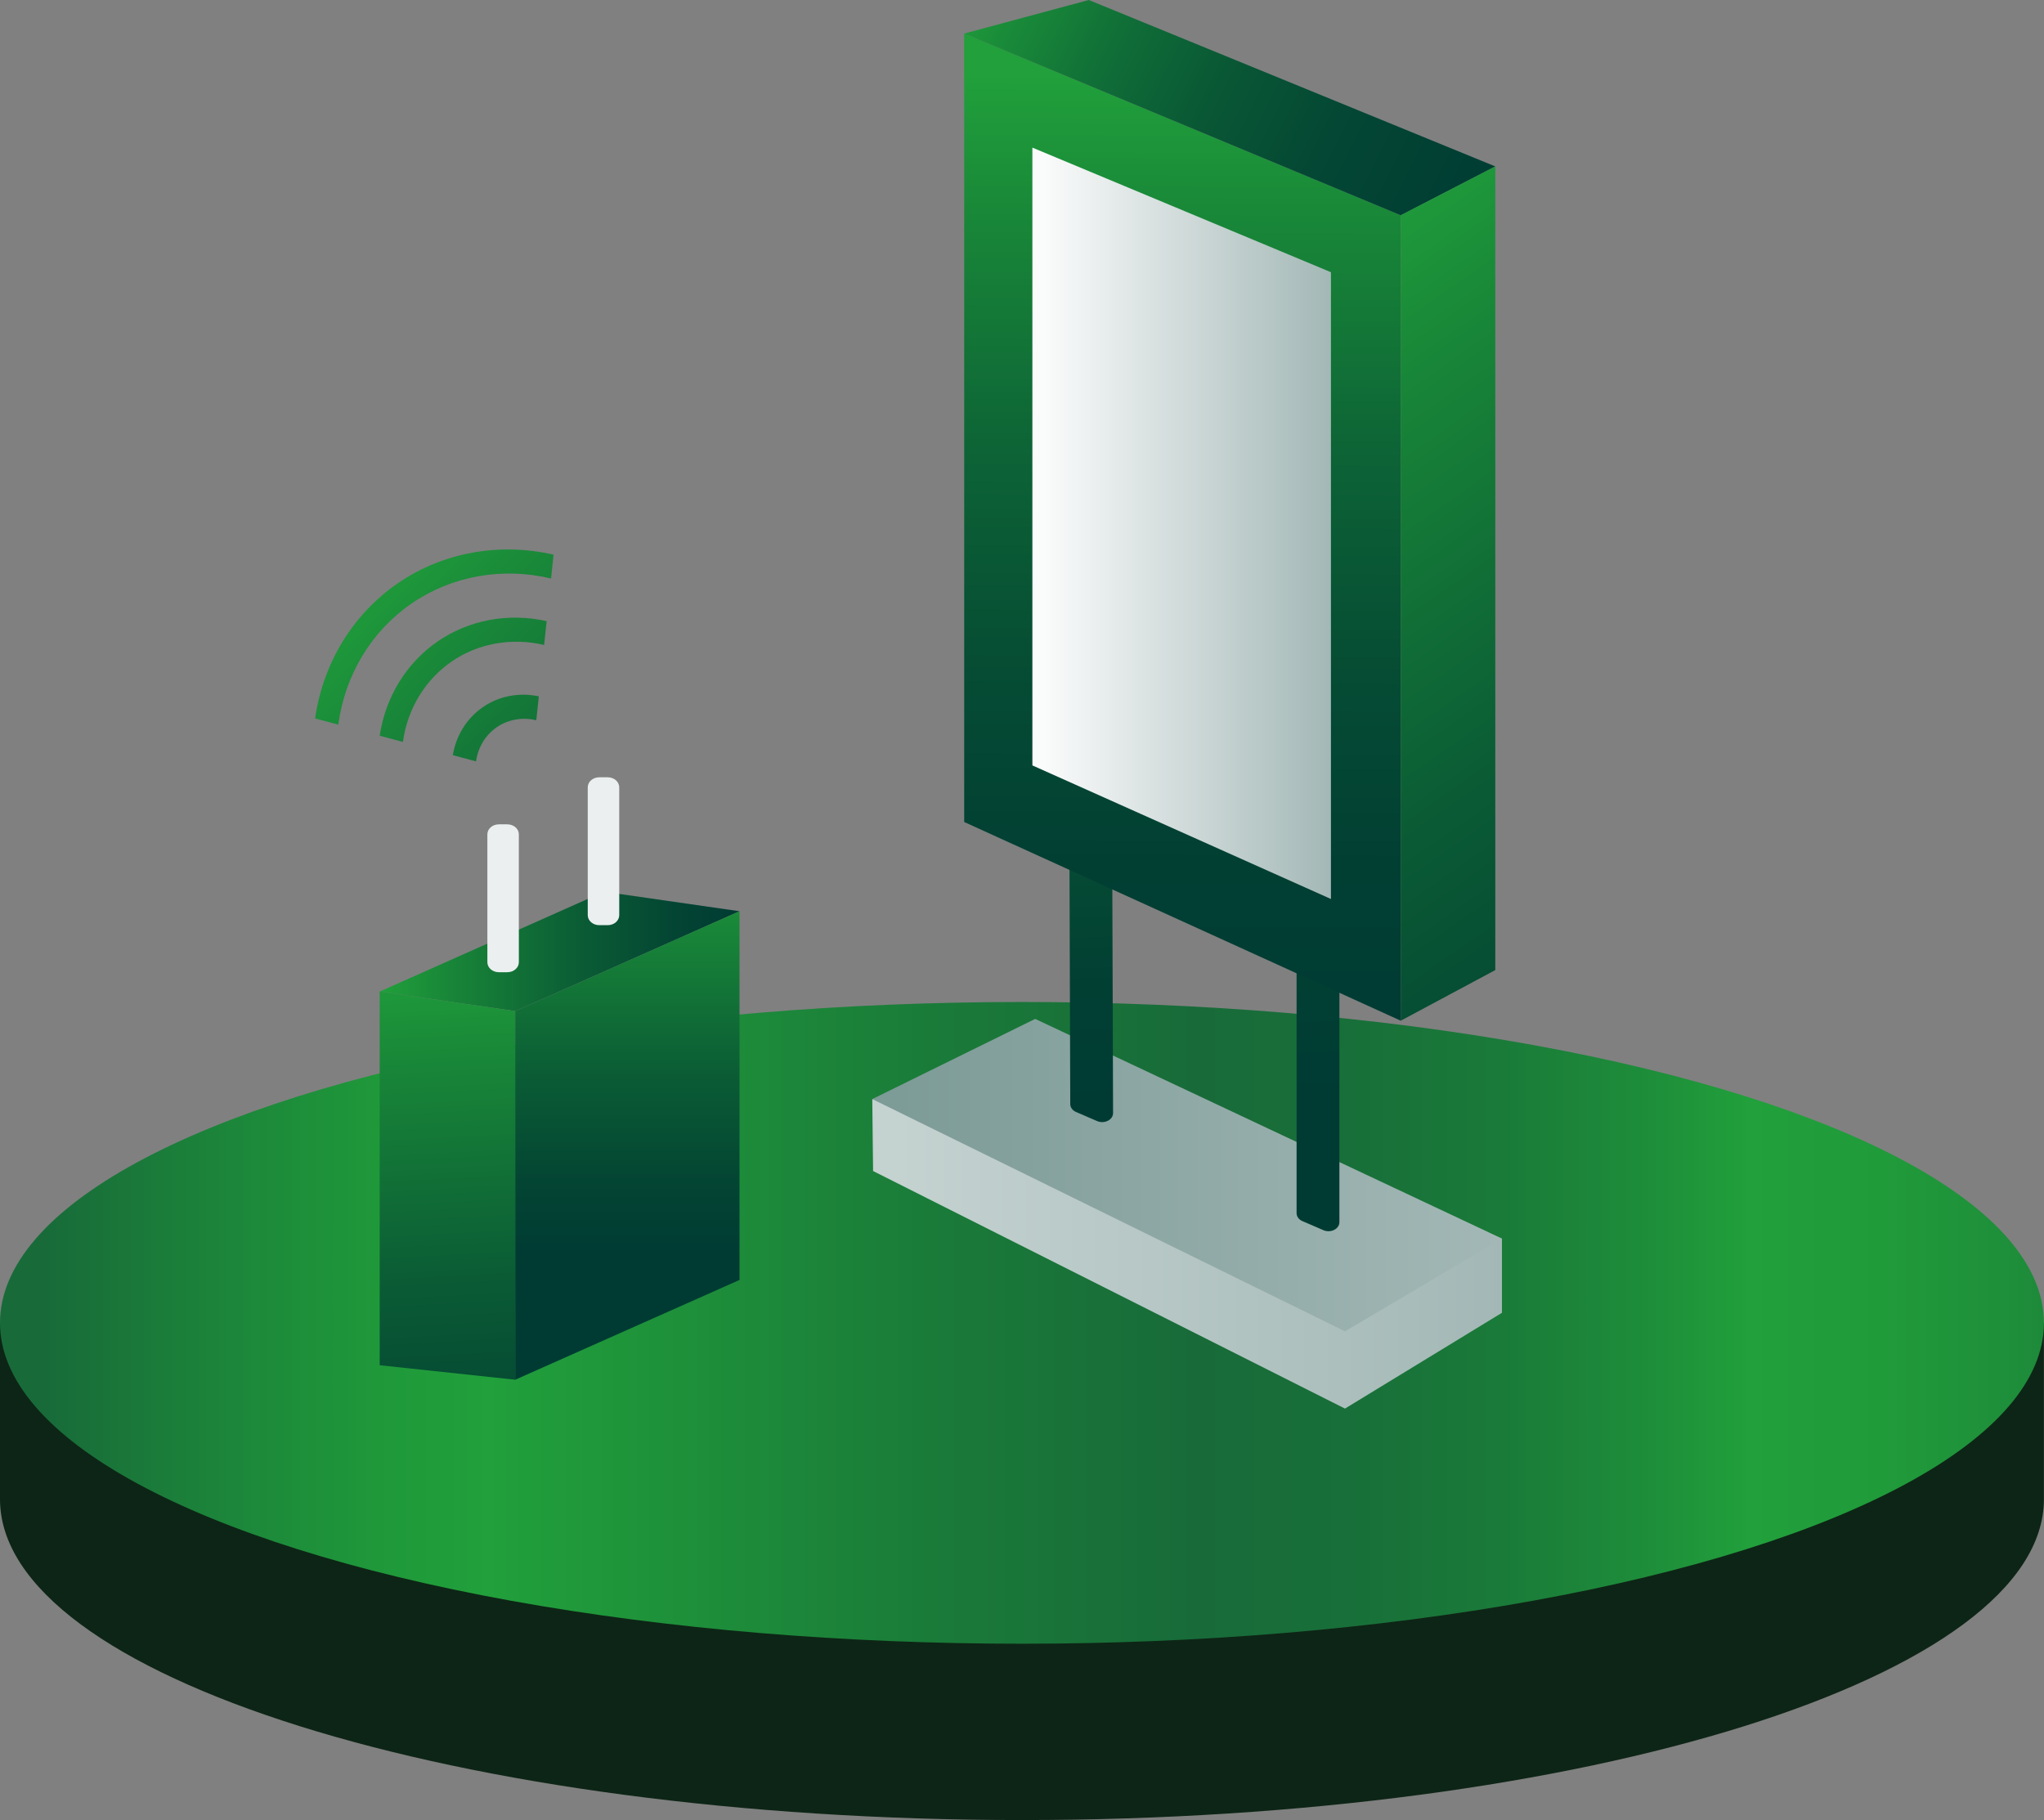 <?xml version="1.0" encoding="UTF-8"?><svg id="b" xmlns="http://www.w3.org/2000/svg" xmlns:xlink="http://www.w3.org/1999/xlink" viewBox="0 0 227.23 202.33"><rect x="0" y="0" width="227.23" height="202.33" fill="#808080" stroke="none"/><defs><linearGradient id="d" x1="5.04" y1="147.06" x2="250.95" y2="147.06" gradientUnits="userSpaceOnUse"><stop offset="0" stop-color="#186b39"/><stop offset=".08" stop-color="#1c853a"/><stop offset=".15" stop-color="#1f983a"/><stop offset=".2" stop-color="#21a03b"/><stop offset=".4" stop-color="#1a7b39"/><stop offset=".52" stop-color="#186b39"/><stop offset=".59" stop-color="#186f39"/><stop offset=".66" stop-color="#1a7b39"/><stop offset=".73" stop-color="#1e8f3a"/><stop offset=".77" stop-color="#21a03b"/><stop offset=".83" stop-color="#209b3a"/><stop offset=".89" stop-color="#1e8e3a"/><stop offset=".96" stop-color="#1a7839"/><stop offset=".99" stop-color="#186b39"/></linearGradient><linearGradient id="e" x1="38.26" y1="60.5" x2="82.8" y2="106.14" gradientUnits="userSpaceOnUse"><stop offset="0" stop-color="#00d18d"/><stop offset="0" stop-color="#03cc85"/><stop offset=".01" stop-color="#13b45d"/><stop offset=".02" stop-color="#1da544"/><stop offset=".03" stop-color="#21a03b"/><stop offset="1" stop-color="#003b33"/></linearGradient><linearGradient id="f" x1="36.8" y1="61.92" x2="81.34" y2="107.56" xlink:href="#e"/><linearGradient id="g" x1="37.58" y1="61.16" x2="82.11" y2="106.8" xlink:href="#e"/><linearGradient id="h" x1="42.21" y1="105.77" x2="82.21" y2="105.77" gradientUnits="userSpaceOnUse"><stop offset="0" stop-color="#21a03b"/><stop offset=".2" stop-color="#188538"/><stop offset=".55" stop-color="#0b5d35"/><stop offset=".83" stop-color="#034433"/><stop offset="1" stop-color="#003b33"/></linearGradient><linearGradient id="i" x1="48.32" y1="105.86" x2="51.84" y2="170.6" xlink:href="#h"/><linearGradient id="j" x1="69.74" y1="94.45" x2="69.74" y2="139.4" xlink:href="#h"/><linearGradient id="k" x1="96.97" y1="139.38" x2="166.97" y2="139.38" gradientUnits="userSpaceOnUse"><stop offset=".04" stop-color="#c4d2d0"/><stop offset="1" stop-color="#a3b8b6"/></linearGradient><linearGradient id="l" x1="96.97" y1="130.63" x2="166.97" y2="130.63" gradientUnits="userSpaceOnUse"><stop offset=".04" stop-color="#7d9b97"/><stop offset="1" stop-color="#a3b8b6"/></linearGradient><linearGradient id="m" x1="121.78" y1="122.94" x2="119.14" y2="47.2" gradientUnits="userSpaceOnUse"><stop offset="0" stop-color="#003b33"/><stop offset=".18" stop-color="#013f33"/><stop offset=".39" stop-color="#064d34"/><stop offset=".61" stop-color="#0d6436"/><stop offset=".84" stop-color="#188538"/><stop offset="1" stop-color="#21a03b"/></linearGradient><linearGradient id="n" x1="146.54" y1="122.08" x2="143.9" y2="46.33" xlink:href="#m"/><linearGradient id="o" x1="131.22" y1="115.01" x2="131.66" y2="8.45" xlink:href="#m"/><linearGradient id="p" x1="107.9" y1="-3.47" x2="178.36" y2="32.2" gradientUnits="userSpaceOnUse"><stop offset="0" stop-color="#21a03b"/><stop offset=".08" stop-color="#1a8c39"/><stop offset=".23" stop-color="#106e37"/><stop offset=".39" stop-color="#095735"/><stop offset=".56" stop-color="#044734"/><stop offset=".75" stop-color="#003e33"/><stop offset="1" stop-color="#003b33"/></linearGradient><linearGradient id="q" x1="135.87" y1="30.15" x2="199.72" y2="121.3" xlink:href="#h"/><linearGradient id="r" x1="114.77" y1="58.18" x2="147.96" y2="58.18" gradientUnits="userSpaceOnUse"><stop offset=".04" stop-color="#fafbfb"/><stop offset="1" stop-color="#a3b8b6"/></linearGradient></defs><g id="c"><g><g><path d="m0,147.06v19.6c0,19.7,50.87,35.67,113.61,35.67s113.61-15.97,113.61-35.67v-19.6H0Z" fill="#0d2516"/><ellipse cx="113.61" cy="147.06" rx="113.61" ry="35.67" fill="url(#d)"/></g><g><path d="m45.75,67.09c4.47-3.07,10.1-4.07,15.51-2.78l.28-2.65c-6.05-1.39-12.33-.25-17.33,3.19s-8.3,8.88-9.18,15.02l2.58.69c.73-5.51,3.68-10.4,8.14-13.47Z" fill="url(#e)"/><path d="m55.21,80.85c1.27-.87,2.86-1.15,4.41-.78l.28-2.66c-2.18-.46-4.43-.04-6.22,1.2s-2.98,3.15-3.34,5.34l2.58.69c.22-1.55,1.04-2.93,2.3-3.79Z" fill="url(#f)"/><path d="m50.19,73.55c2.96-2.04,6.7-2.7,10.3-1.85l.28-2.65c-4.25-.95-8.63-.14-12.12,2.26-3.48,2.39-5.8,6.19-6.44,10.48l2.58.69c.5-3.66,2.46-6.9,5.41-8.93Z" fill="url(#g)"/></g><polygon points="42.21 110.23 67.14 99.13 82.21 101.3 57.28 112.4 42.21 110.23" fill="url(#h)"/><polygon points="57.28 153.38 42.21 151.77 42.21 110.23 57.28 112.4 57.28 153.38" fill="url(#i)"/><polygon points="57.28 153.38 82.21 142.29 82.21 101.3 57.28 112.4 57.28 153.38" fill="url(#j)"/><path d="m54.18,106.97v-14.22c0-.61.57-1.11,1.28-1.11h.94c.71,0,1.28.5,1.28,1.11v14.22c0,.61-.57,1.11-1.28,1.11h-.94c-.71,0-1.28-.5-1.28-1.11Z" fill="#ebefef"/><path d="m65.34,101.74v-14.22c0-.61.57-1.11,1.28-1.11h.94c.71,0,1.28.5,1.28,1.11v14.22c0,.61-.57,1.11-1.28,1.11h-.94c-.71,0-1.28-.5-1.28-1.11Z" fill="#ebefef"/><polyline points="96.97 122.18 97.06 130.18 149.52 156.59 149.52 148 149.52 156.59 166.97 145.94 166.97 137.69" fill="url(#k)"/><polygon points="149.52 148 96.97 122.18 115.08 113.27 166.97 137.69 149.52 148" fill="url(#l)"/><path d="m123.65,96.79l.09,26.95c0,.75-.96,1.23-1.77.89l-2.34-1.01c-.4-.17-.65-.51-.65-.89l-.09-28.18" fill="url(#m)"/><path d="m148.9,108.46v27.41c0,.75-.96,1.23-1.77.89l-2.34-1.01c-.4-.17-.65-.51-.65-.89v-28.64" fill="url(#n)"/><polygon points="155.72 113.47 107.19 91.38 107.19 3.73 155.72 23.93 155.72 113.47" fill="url(#o)"/><polygon points="155.72 23.93 107.19 3.73 121.04 0 166.23 18.5 155.72 23.93" fill="url(#p)"/><polygon points="166.23 107.84 155.72 113.47 155.72 23.93 166.23 18.5 166.23 107.84" fill="url(#q)"/><polygon points="114.77 16.41 147.96 30.26 147.96 99.94 114.77 85.09 114.77 16.41" fill="url(#r)"/></g></g></svg>